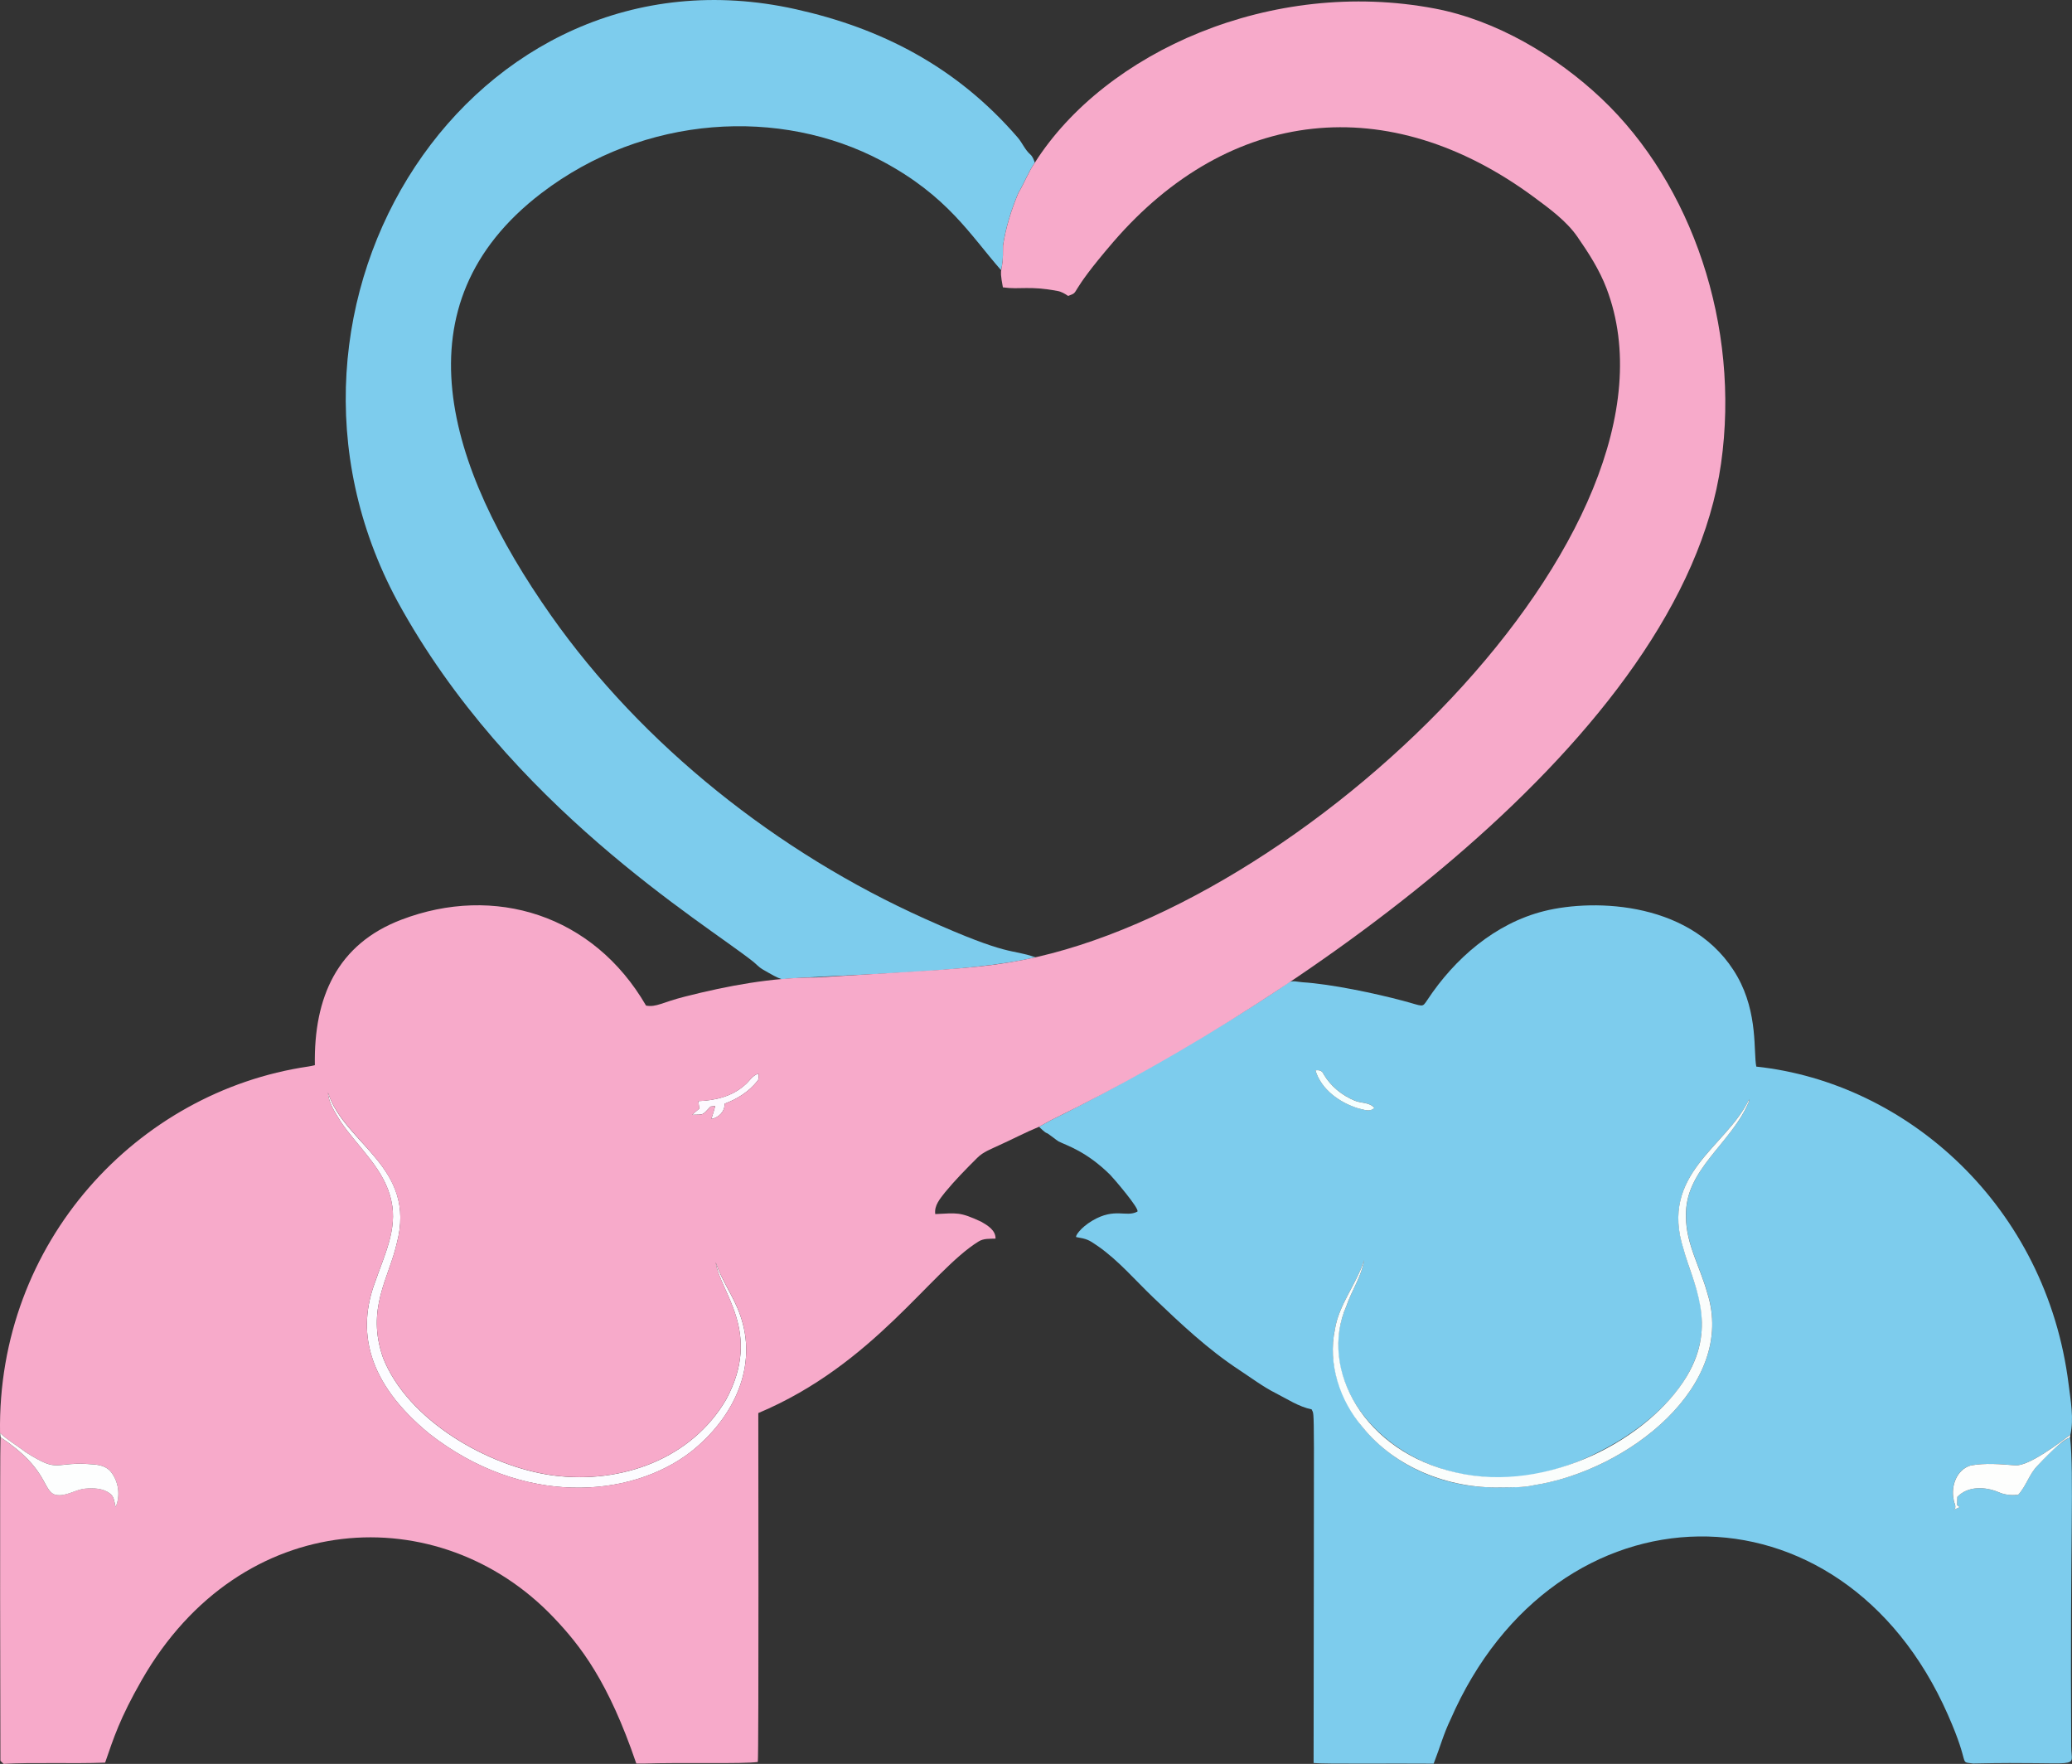 <?xml version="1.0" encoding="utf-8"?>
<svg version="1.1" id="Layer_1" xmlns="http://www.w3.org/2000/svg" xmlns:xlink="http://www.w3.org/1999/xlink" x="0px" y="0px"
	 viewBox="0 0 5000 4255.7" style="enable-background:new 0 0 5000 4255.7;" xml:space="preserve">
<rect x="0" y="0" width="5000" height="4255.7" fill="#333333" stroke="none"/>
<style type="text/css">
	.st0{fill:#FDFEFD;}
	.st1{fill:#7DCCED;}
	.st2{fill:#FAFDFC;}
	.st3{fill:#F4FFFF;}
	.st4{fill:#FDF9FF;}
	.st5{fill:#FCFCFF;}
	.st6{fill:#F7AACA;}
	.st7{fill:#FDFEFE;}
</style>
<g>
	<path class="st0" d="M4978.8,3477.7c-1.8,1.3-3.5,2.6-5.3,4C4975.3,3480.3,4977.1,3479,4978.8,3477.7z"/>
	<path class="st0" d="M4974,3478c-1.8,1.3-3.5,2.6-5.3,3.9C4970.5,3480.6,4972.2,3479.3,4974,3478z"/>
	<path class="st0" d="M4973.5,3481.7c-1.7,1.3-3.4,2.6-5,4C4970.2,3484.3,4971.8,3483,4973.5,3481.7z"/>
	<path class="st0" d="M4968.7,3481.9c0,0.1-0.1,0.1-0.1,0.1C4968.6,3482,4968.6,3481.9,4968.7,3481.9z"/>
	<path class="st0" d="M4968.3,3485.9c-1.7,1.3-3.3,2.7-4.9,4.1C4965,3488.6,4966.6,3487.2,4968.3,3485.9z"/>
	<path class="st1" d="M4864,3535.5c-36.1-2.9-72.8-6.3-108.6,0.3c-33.8,9.7-48,49.4-41.2,81.5c0.2,8.6,9.2,18.4,0.3,25.5
		c4.7-2.3,9.5-4.5,14.4-6.6l-6.5-4.8c0.2-5,0.6-14.9,0.8-19.9c25.6-26.6,67.1-24.8,98.9-11.6c15,6.7,31.5,8.2,47.7,6.8
		c19.6-20.8,26.7-49.9,46.9-70.4c24.4-26.2,47.8-51.5,78.6-69.3c10,97.9-0.3,235.4,2.8,747.3c0.3,57.5,34,34.4-236.5,40.5
		c-36.6-5.4-4.4,10.4-61.1-117.7c-256.1-581.7-947.2-569.1-1200.3,11.8c-16.5,34.1-24.4,64.6-40.6,106.3
		c-96.1-0.9-264.1,1.2-289.7-1.6c0.5-910.7,3.2-832.6-4.7-853.2c-31.6-6.5-58.6-24.9-86.9-39.2c-30.2-15.2-59.6-37.3-87.9-55.9
		c-76.1-50-141.3-111.7-207.2-174.6c-43.8-41.9-84.5-89.9-133.9-124.2c-22.1-15.3-26.1-17.3-51.9-21.7c-3.9-0.7,8.2-21.9,39.2-40.1
		c54.3-31.7,80.8-7,107.8-21.3c8.4-4.4-59-82.6-65.3-88.8c-58.1-57.5-106-71.1-124.6-80.7c-4.6-2.3-27-21.1-29.9-20.6
		c-1.1,0.2-14-11-17.1-14.9c12.2-6.4,23.9-13.6,36.3-19.6c188.3-92.2,458.6-253.1,565.6-328.3c8.4-5.9,24.3-1.1,33.6-0.6
		c69,4.3,174.6,26.6,241.9,44.5c51.2,13.5,46.2,17.9,59.6-2c66-99.8,163.2-184.4,281.3-214.1c123.5-31,364.3-23.1,466.9,158.2
		c50.2,89.1,38.4,182.2,45.5,216.9c365.3,39.2,700.3,337.8,753.7,766.8c4.7,38,13,83.5,4.2,121.3
		C4973.2,3478.6,4897.5,3536.8,4864,3535.5z M3174.3,2582.4c14.1,46.4,58.2,77.7,102.9,91.6c12.7,2.6,28.4,10.1,39.2-1
		c-11.5-14.2-31.8-10.9-47.2-17.5c-30.9-12.7-58.3-35-75.2-64C3190.7,2582.9,3182.8,2581.2,3174.3,2582.4z M4106.6,3184
		c7.6,143.4-127.6,260.5-256.3,323.1c-371.2,185.7-708.5-112.1-601.2-356.1c12.6-37.6,36.4-71.3,42.8-111
		c-18.2,58.1-60.9,106.3-70.5,167.4c-36.4,172.9,132.7,386.9,398.4,381.1c27.2-0.5,54.9,0.9,81.7-5.3
		c229.9-35.6,489.8-242.6,418.4-464.2c-16.7-61.3-51.6-118.8-51.2-183.8c-3.8-114.8,110.2-175.9,152.4-279c0-1.2-0.1-2.3-0.2-3.5
		h-0.1c-55.1,115-216.7,179-158,361.1C4077.8,3070.4,4106.2,3124.4,4106.6,3184z"/>
	<path class="st0" d="M4864,3535.5c33.4,1.3,107.9-56,132.1-73.8c-2.4,17.2,4.2-14.8-79.3,74.6c-20.2,20.4-27.3,49.5-46.9,70.4
		c-16.3,1.4-32.8,0-47.7-6.8c-31.8-13.2-73.4-15-98.9,11.6c-0.2,5-0.6,14.9-0.8,19.9l6.5,4.8c-4.9,2.2-9.7,4.3-14.4,6.6
		c8.9-7.1-0.1-17-0.3-25.5c-6.8-32,7.4-71.8,41.2-81.5C4791.2,3529.2,4827.9,3532.7,4864,3535.5z"/>
	<path class="st2" d="M4119.8,3119.2c71.6,222.3-189.7,428.7-418.4,464.2c-26.8,6.2-54.5,4.8-81.7,5.3
		c-124.5,2.7-253.1-47.6-332.2-146c-54.4-63.7-83.7-151.9-66.2-235.1c9.7-61.1,52.3-109.3,70.5-167.4c-6.4,39.7-30.1,73.4-42.8,111
		c-67,152.3,43.2,351.8,264.6,401.5c222.1,51.6,466.3-82.5,556.4-231.5c75.8-125.9,14.4-225.9-7.4-307.1
		c-58.7-182.1,102.9-246.1,158-361.1h0.1c0.1,1.2,0.1,2.3,0.2,3.5c-42.2,103.1-156.2,164.3-152.4,279
		C4068.2,3000.4,4103.1,3057.9,4119.8,3119.2z"/>
	<path class="st3" d="M3194,2591.6c16.9,29,44.3,51.3,75.2,64c15.4,6.6,35.8,3.3,47.2,17.5c-10.8,11.1-26.5,3.5-39.2,1
		c-44.6-13.9-88.8-45.2-102.9-91.6C3182.8,2581.2,3190.7,2582.9,3194,2591.6z"/>
	<path class="st1" d="M2486.2,372.6c5.9,5.2,8.3,12.6,10.9,19.8c-15.9,23-25.5,49.5-39.9,73.4c-17,40.7-30.3,83.3-37,127
		c0.2,19.7,0.4,39.7-4.6,58.9c-74.4-84.8-128.9-179-287.7-263.4c-244.4-129.9-572.9-112.2-821.7,77.9
		c-351.1,268.6-229.1,659.9,23.4,1018.7c220.3,312.9,546.5,572.1,902.8,732c207.9,93.4,204.4,71.1,266.3,92.8
		c-167,39.6-478.5,40.9-612,52.8c-11.6-3.5-23.2-10.3-47.1-24.1c-8-4.6-15.2-12.8-22.4-18.5c-118.3-93.7-588.9-376-858.1-869.2
		C572,733.1,1139.3-151.8,1920.1,22.2c204,45.4,386.6,136.8,535.8,309.6C2466.9,344.6,2473.4,361.4,2486.2,372.6z"/>
	<path class="st4" d="M1830.4,2590.5c-0.3,5.9,2,13-2.9,17.9c-20.4,25.6-48.5,43.3-78.9,54.5c0.7,19-14.1,33.6-32.1,37
		c3.4-10.4,6.6-20.7,9.4-31.3c-2.8,0.3-8.4,0.8-11.2,1.1c-21.4,22.2-14.7,19-44.6,20c5.6-5.2,11.4-10.1,17.4-14.9
		c-0.8-6.1-1.7-12.2-2.4-18.2c39.8-1.4,80.8-10.9,111.3-38C1808.1,2609.6,1815.2,2594.2,1830.4,2590.5z"/>
	<path class="st5" d="M924.4,3276.2c59.2,149.8,252.2,262.1,409.9,283.6c167.2,21.8,335.2-41.4,418-183.2
		c88.3-163.4-15.7-259.8-25.3-331.1c14.3,44,42.8,81.6,58.3,125.1c45.5,124.7-14.1,250-118.4,332.4
		c-145.6,112.4-406,132.1-630.7-43.7c-152.7-125.1-174.9-250.3-130.5-367.5c21.2-62.2,53.9-126.3,38.8-193.8
		c-16-77.2-80.1-129.1-122.4-191.7c-12.9-21.9-28.9-43.8-30.6-70c39.5,124.6,215.4,178.6,165.9,364
		C938.2,3084.2,883,3158,924.4,3276.2z"/>
	<path class="st6" d="M1725.9,2668.6c-2.7,10.6-5.9,20.9-9.4,31.3c18-3.4,32.8-18,32.1-37c30.4-11.2,58.5-28.9,78.9-54.5
		c4.8-4.9,2.6-12,2.9-17.9c-15.3,3.7-22.3,19.1-33.9,28.2c-30.5,27-71.6,36.6-111.3,38c0.8,6,1.7,12.1,2.4,18.2
		c-6,4.7-11.8,9.7-17.4,14.9c29.9-1,23.2,2.1,44.6-20C1717.5,2669.5,1723.1,2668.9,1725.9,2668.6z M957.4,3000.1
		c49.2-184.4-126.9-240.8-165.9-364c1.7,26.3,17.6,48.2,30.6,70c42.3,62.7,106.4,114.5,122.4,191.7c15.2,67.5-17.5,131.6-38.8,193.8
		c-44.4,117.2-22.2,242.4,130.5,367.5c225,176,485.3,156,630.7,43.7c104.3-82.3,163.9-207.6,118.4-332.4
		c-15.5-43.6-44-81.2-58.3-125.1c9.5,70.9,113.5,167.7,25.3,331.1c-82.8,142-250.9,205.1-418,183.2
		c-157.3-21.5-350.6-133.6-409.9-283.6C883,3157.9,938.2,3084.1,957.4,3000.1z M133.1,3606.3c25.4,5.7,47.5-12.4,72.1-14.7
		c20.4-1.8,43.1-1.3,60.1,11.8c10.5,7.4,10.6,21.3,13.7,32.6c11.9-28,7.4-61.9-11.9-85.5c-9.3-11.4-24.3-15.9-38.4-17.1
		c-102.6-9.7-81.5,24.6-167.2-30.1c-20.2-15.7-42.8-28.3-61.4-45.9c-7.4-460.2,331-823.7,744.4-884.3c5.2-0.8,10.3-1.9,15.3-3.1
		c-2.9-164.1,54.2-292.1,208.7-351c224.5-85.7,463.3-12.1,590.5,207.2c24.9,4.6,39.5-8.1,93.8-21.7
		c103.6-26.3,209.9-46.2,316.7-46.2c289.4-17.6,372.3-20.7,468.2-36.6C3138,2206,4098.6,1278.5,3876.8,695.9
		c-17.2-45.2-43.2-85.5-70.6-125c-26.3-37.9-67.4-67.8-104.3-95.1c-352-260-735.1-216.2-1015,107.5
		c-116.2,135-77.7,118.6-109.3,130.7c-8-5.3-16.4-10.5-25.9-12c-69.6-13.1-88.8-2.7-131.6-8.7c-11.1-59.1,1.2-24.4,0.3-100.6
		c6.6-43.7,20-86.3,37-127c14.4-23.9,24-50.3,39.9-73.4c170.1-267.3,570.6-446.4,964.9-371.7c148.3,28.1,293.4,114.2,402.3,217.1
		c217.9,205.8,335.8,548.5,288.6,880.9c-93.6,659.9-1017.1,1290.3-1609.3,1580.3c-12.4,5.9-24.1,13.2-36.3,19.6
		c-33,13.5-64.6,30.4-97.2,45c-18.1,8.7-37.8,15.5-52.1,30.1c-26.9,26.7-53.5,53.8-77.7,83.1c-11.8,15.3-26.5,31.6-23.6,52.5
		c52.5-2.3,58.3-6.1,111.4,18.7c15.3,8.9,34.5,20.4,34.1,40.5c-13.9,0.6-28.8-0.8-41.1,7c-115.4,71.3-252.2,296.5-531.4,413.9
		c0,11,1.4,824.7-1.2,841.8c-36.8,5.2-180.2,0.6-276.1,3.9c-5.7,0-11.4-0.1-17.1-0.1c-67.2-197.3-133.7-283.4-200.1-353
		c-274.5-287.7-754.1-266.2-993.3,151.5c-53.2,92.9-68,140.3-88.4,199.3c-77.1,3-176.6-1.1-245,3c-1.9-1.8-5.8-5.6-7.7-7.4
		c-0.2-42-1.7-739,0.3-780.5C116.9,3543.7,101.8,3596.1,133.1,3606.3z"/>
	<path class="st7" d="M267.2,3550.6c-9.3-11.4-24.3-15.9-38.4-17.1c-102.6-9.7-81.5,24.6-167.2-30.1c-20.2-15.7-42.8-28.3-61.4-45.9
		l1.2,10.3c115.6,75.9,100.5,128.4,131.8,138.6c25.4,5.7,47.5-12.4,72.1-14.7c20.4-1.8,43.1-1.3,60.1,11.8
		c10.5,7.4,10.6,21.3,13.7,32.6C291,3608.1,286.4,3574.2,267.2,3550.6z"/>
</g>
</svg>
